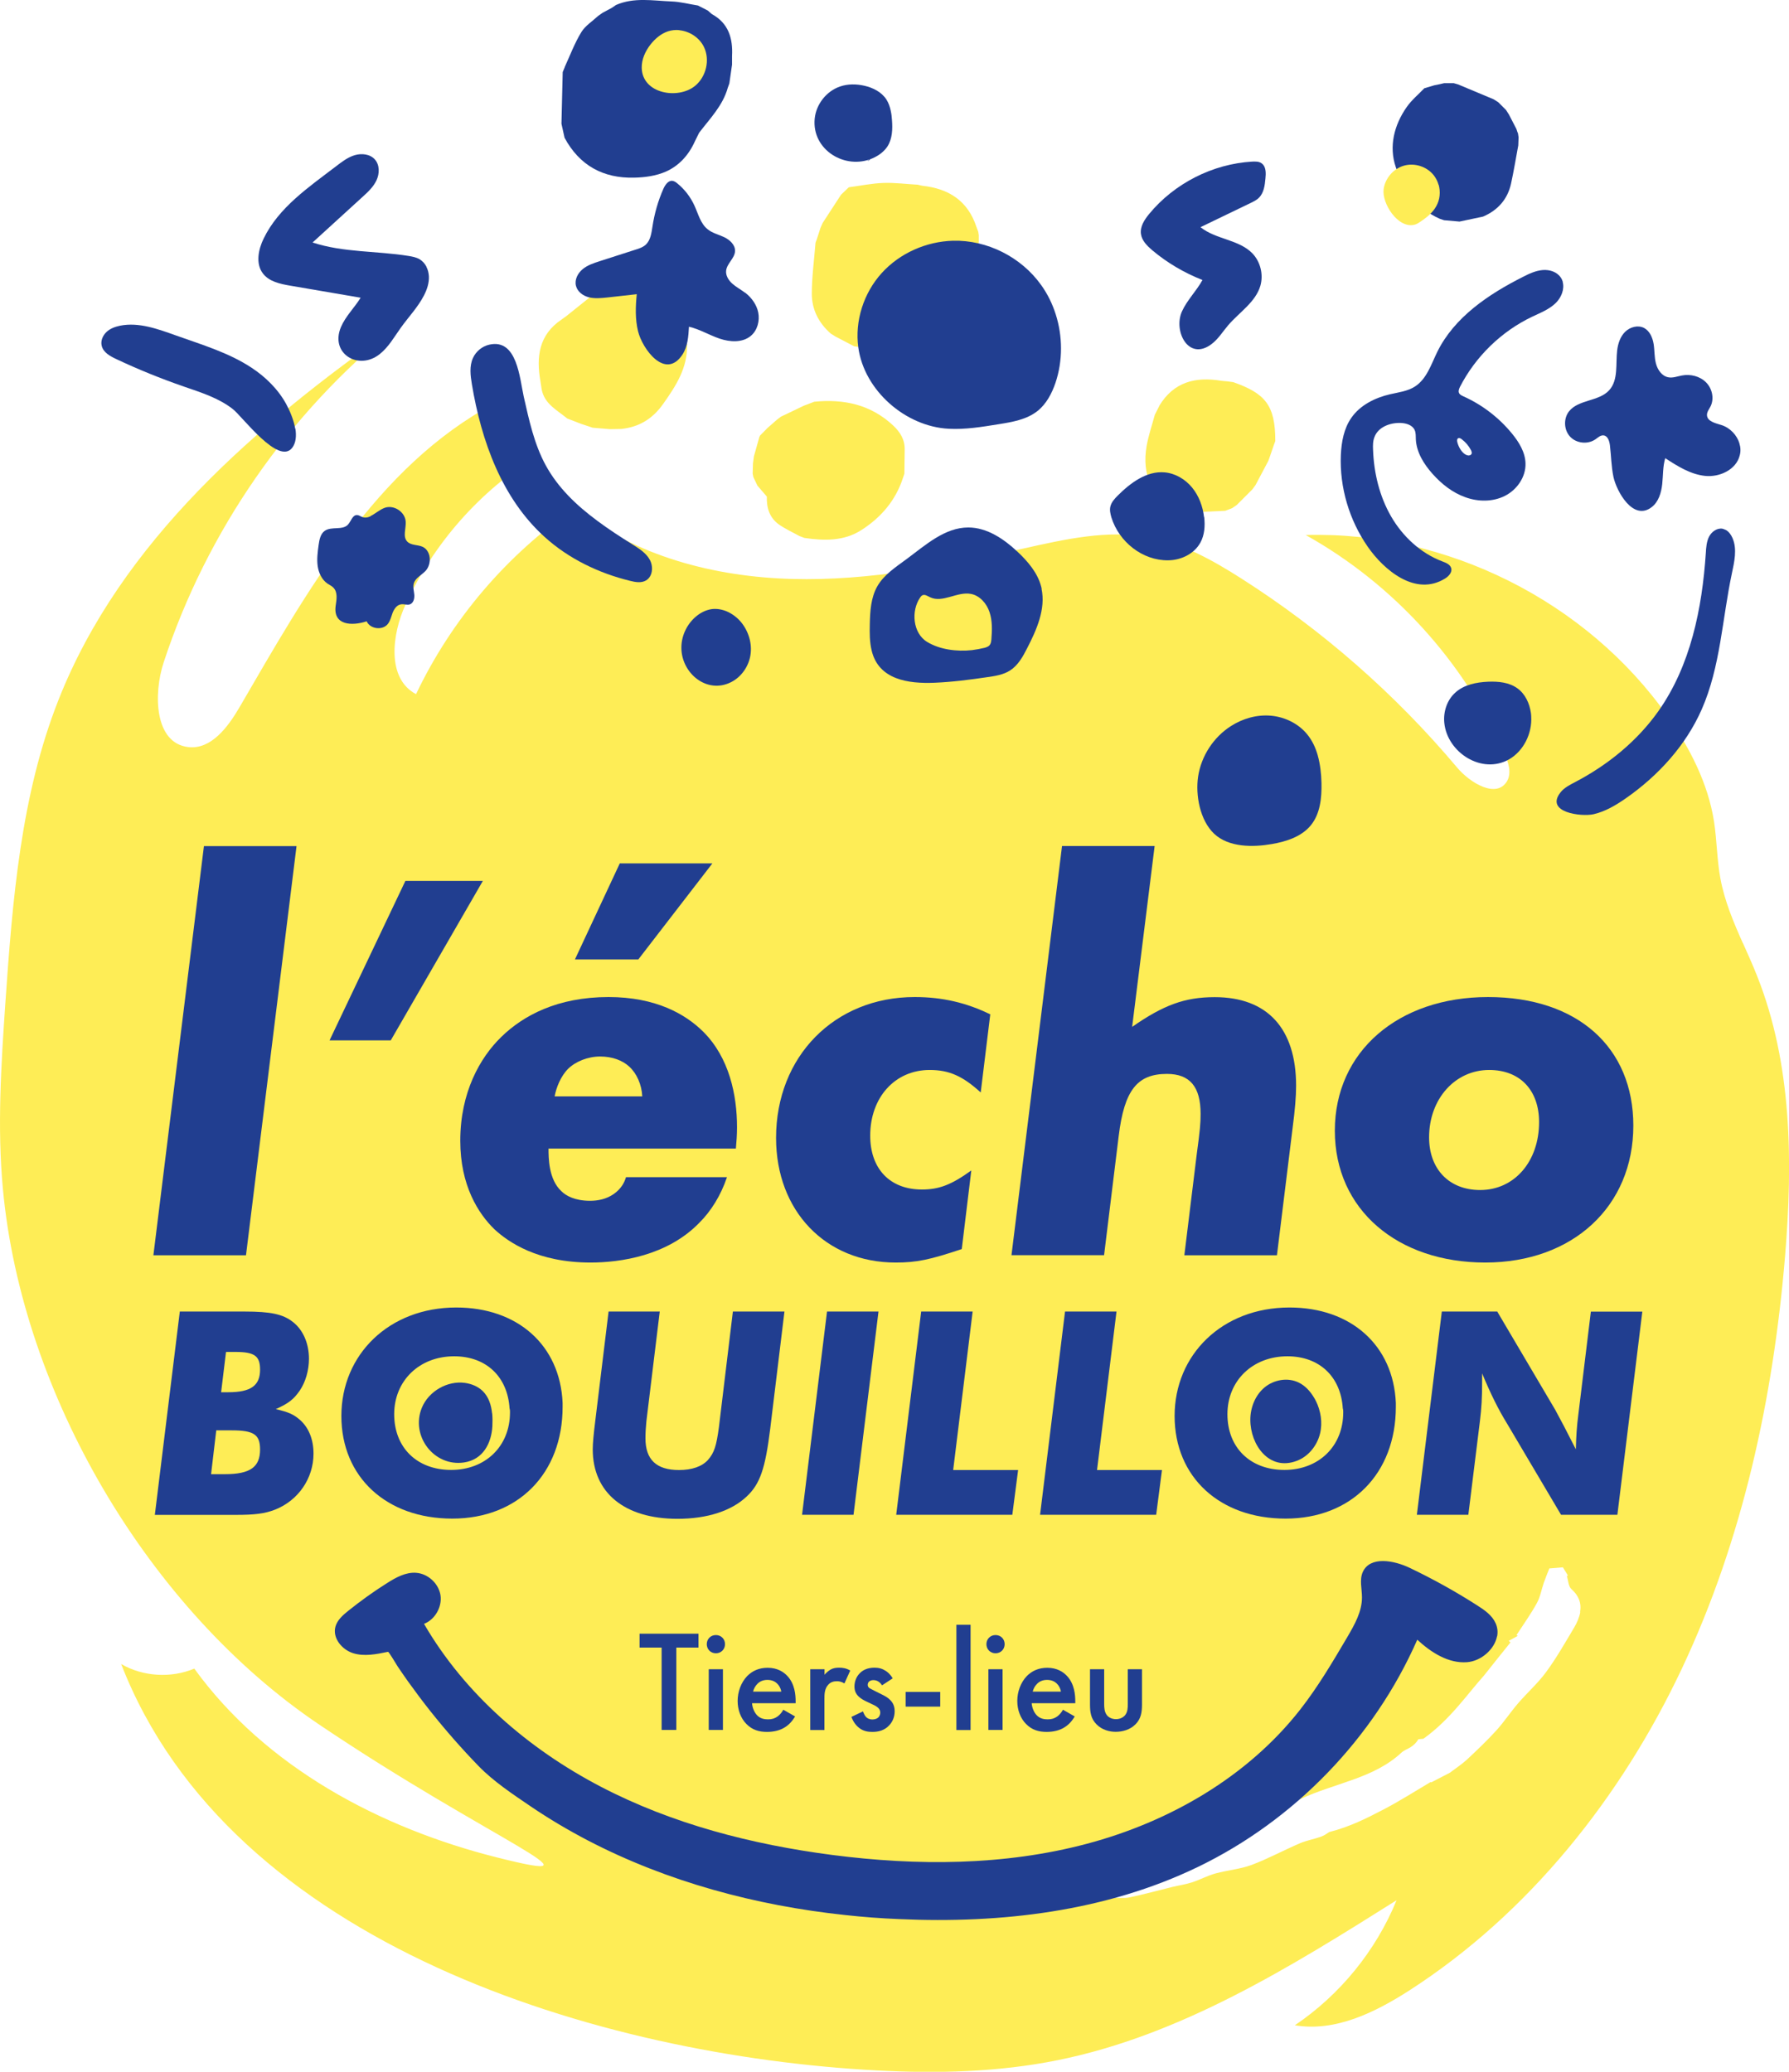 <svg xmlns="http://www.w3.org/2000/svg" id="Layer_1" viewBox="0 0 172.73 200"><defs><style>.cls-1{fill:#feed56;}.cls-2{fill:#213e90;}</style></defs><g id="_18"><path class="cls-1" d="m111.92,39.19c1.39-2.32,3.5-2.85,6-2.43.18.03.36.03.55.05.2.03.4.05.6.08,3.05,1.08,4.07,2.19,4.06,5.69-.05.14-.1.27-.15.41-.12.34-.24.68-.35,1.02-.06.16-.12.32-.17.48-.41.78-.82,1.56-1.24,2.34-.1.14-.21.28-.31.42-.5.5-.99.99-1.49,1.49-.14.1-.29.2-.43.3-.1.04-.19.08-.29.12-.14.05-.27.1-.41.15-1.24.05-2.48.11-3.71.17-.39-.09-.77-.18-1.16-.27-2.18-1.14-3.2-3.41-2.71-6.17.18-1.01.52-2,.79-3,.14-.28.28-.56.42-.83Z"></path><path class="cls-2" d="m54.52,6.48c.52-1.13.96-2.32,1.61-3.38.38-.62,1.07-1.05,1.63-1.57.14-.1.29-.2.43-.3.29-.15.57-.31.86-.46.14-.1.29-.19.43-.29,1.74-.76,3.56-.41,5.36-.34.85.03,1.7.26,2.54.39.27.14.55.28.83.42.04.02.09.05.13.07.13.11.26.23.39.34,1.61.88,2.04,2.34,1.95,4.04,0,.28,0,.56,0,.84-.09.6-.17,1.21-.26,1.81-.05.14-.1.28-.15.42-.48,1.73-1.73,2.98-2.77,4.35-.14.28-.27.55-.41.83-.59,1.32-1.54,2.37-2.83,2.93-.92.4-2,.55-3.02.57-2.99.08-5.29-1.17-6.73-3.85-.1-.45-.2-.9-.3-1.35.04-1.66.08-3.32.12-4.99.07-.16.14-.32.2-.48Z"></path><path class="cls-1" d="m94.47,23.45c-.1.87-.2,1.73-.3,2.6-.1.39-.2.78-.3,1.17-.82,1.77-2.02,3.27-3.42,4.6-.14.1-.28.21-.41.32-.53.35-1.06.7-1.59,1.05-.14.05-.28.09-.42.14-1.66.45-3.33.54-5.01.17-.19-.02-.37-.04-.55-.07-.61-.32-1.22-.63-1.82-.95-.15-.09-.29-.19-.44-.28-1.18-1.03-1.84-2.35-1.83-3.89.01-1.63.23-3.25.36-4.88.05-.14.1-.27.15-.41.11-.34.22-.69.33-1.03.07-.15.14-.31.21-.47.59-.91,1.18-1.82,1.77-2.72.25-.24.5-.48.75-.72,1.11-.15,2.22-.38,3.34-.42,1.1-.04,2.21.11,3.32.17.14.03.28.07.43.1,2.54.27,4.4,1.44,5.23,3.96.06.16.12.32.18.48.02.11.03.22.05.33,0,.26,0,.5,0,.74Z"></path><path class="cls-1" d="m75.45,40.2c.72-.34,1.43-.69,2.15-1.03.34-.13.68-.26,1.02-.39,2.86-.28,5.45.27,7.62,2.3.69.65,1.13,1.37,1.11,2.34-.01.77-.02,1.54-.03,2.31-.05.14-.09.27-.14.41-.71,2.19-2.14,3.84-4.03,5.04-1.67,1.07-3.58,1.03-5.48.75-.16-.06-.32-.12-.48-.18-.67-.37-1.38-.69-2-1.13-.89-.64-1.19-1.61-1.15-2.68-.31-.36-.61-.71-.91-1.06-.13-.27-.26-.55-.39-.82-.02-.11-.05-.22-.07-.34.01-.33.02-.66.03-.99.03-.22.06-.45.09-.67.17-.63.35-1.26.53-1.89.02-.04.05-.09.07-.13.24-.25.49-.5.73-.74.3-.26.6-.52.89-.78.14-.11.28-.22.42-.32Z"></path><path class="cls-1" d="m66.33,33.29c.06,2.24-1.07,3.96-2.3,5.7-1.03,1.46-2.33,2.23-4.04,2.42-.37,0-.74.02-1.1.02-.56-.05-1.11-.09-1.67-.14-.14-.05-.27-.09-.41-.14-.23-.08-.47-.15-.7-.23-.45-.17-.89-.35-1.34-.52-.98-.81-2.2-1.39-2.47-2.81-.04-.26-.08-.52-.12-.78-.42-2.37-.15-4.5,2.05-5.97.14-.1.28-.2.43-.31.9-.72,1.8-1.44,2.7-2.16.16-.06.31-.12.47-.18.11-.02.21-.05.32-.07.2-.03.41-.06.61-.09.23-.04.46-.08.69-.12.37,0,.74,0,1.11.01,1.47.26,2.86.74,4.06,1.67.14.1.28.21.42.31.27.36.55.73.82,1.1.1.45.2.89.3,1.34.03.17.07.34.1.51.03.14.06.27.09.41Z"></path><path class="cls-2" d="m146.57,12.93c.02.11.03.22.05.32-.01.26-.02.53-.03.79-.23,1.23-.43,2.47-.7,3.7-.34,1.51-1.28,2.56-2.7,3.17-.76.16-1.52.32-2.27.48-.5-.04-.99-.09-1.49-.13-.14-.05-.28-.1-.42-.14-2.22-.98-3.53-2.88-4.25-5-.67-1.97-.17-4.04,1.07-5.8.47-.67,1.12-1.2,1.69-1.8.33-.1.65-.19.98-.29.17-.03.33-.07.5-.1.14-.03.29-.07.43-.1.31,0,.62,0,.93,0,.14.04.28.08.42.12,1.15.48,2.29.96,3.44,1.44.15.09.29.19.44.28.25.25.5.5.75.75.09.15.19.29.28.44.24.46.48.93.72,1.39.05.17.11.33.17.48Z"></path><path class="cls-1" d="m168.28,91.06c-.91-2.04-1.78-4.1-2.18-6.29-.33-1.8-.33-3.65-.61-5.47-.58-3.68-2.33-7.09-4.47-10.14-7.8-11.11-21.38-17.91-34.95-17.51,8.45,4.71,15.3,12.24,19.19,21.1.38.85.71,1.87.24,2.67-1.01,1.69-3.55.18-4.82-1.33-5.97-7.1-13.03-13.28-20.85-18.26-2.72-1.73-5.59-3.34-8.75-3.95-4.1-.79-8.32.19-12.39,1.1-7.3,1.64-14.73,3.11-22.21,2.91-7.49-.2-15.12-2.19-20.98-6.85-6.57,4.51-11.91,10.78-15.33,17.97-2.84-1.5-2.35-5.74-1.01-8.66,2.71-5.91,7.2-10.98,12.73-14.39-1.39-1.66-2.79-3.33-4.18-5-11.41,6.1-18.09,18.16-24.6,29.34-1.11,1.9-2.73,4.07-4.92,3.82-3.26-.36-3.41-5.09-2.38-8.2,4.16-12.63,12.04-24.02,22.41-32.35-13.45,9.42-26.54,20.71-32.57,35.99-3.65,9.24-4.44,19.32-5.13,29.23-.41,5.99-.8,12.01-.24,17.98,1.83,19.79,14.06,40.62,30.55,51.72,16.48,11.1,28.58,15.69,17.2,12.83-11.38-2.86-22.39-8.74-29.27-18.24-2.25.94-4.94.78-7.06-.44,10.54,27.17,46.35,37.83,72.96,39.23,5.84.31,11.73.17,17.46-.99,11.89-2.4,22.46-8.98,32.72-15.44-1.99,4.87-5.46,9.13-9.82,12.07,3.89.66,7.73-1.23,11.05-3.36,11.56-7.45,20.45-18.64,26.32-31.08,5.87-12.44,8.82-26.1,9.96-39.81.75-9.1.68-18.53-2.69-27.02-.42-1.07-.9-2.12-1.37-3.18Zm-15.7,64.55c-.09.52-.32,1.05-.59,1.5-.87,1.46-1.71,2.94-2.71,4.3-.79,1.08-1.82,1.99-2.7,3.01-.73.85-1.35,1.79-2.1,2.62-.89.98-1.86,1.9-2.83,2.81-.46.43-1.01.79-1.68,1.29-.48.25-1.14.59-1.8.93,0-.02-.02-.03-.03-.05-1.52.9-3.02,1.86-4.58,2.67-1.61.84-3.23,1.66-5.23,2.17-.11.07-.42.31-.77.44-.67.24-1.39.36-2.05.64-1.56.67-3.07,1.49-4.66,2.09-1.11.41-2.33.51-3.48.82-.77.21-1.5.61-2.27.86-.61.2-1.25.29-1.88.44-1.4.34-2.79.73-4.19,1.02-.55.11-1.14.02-1.9.02-.21-.51-.42-1.06-.69-1.72.16-.17.34-.36.62-.65.03-.14.1-.47.17-.86-.03,0-.17-.05-.34-.1.19-.22.37-.42.57-.64-.15-.06-.36-.13-.59-.22-.02-.92,0-.94,1.97-1.93.02.09.05.18.07.27.05,0,.1.02.14,0,1.86-.62,3.99-.19,5.82-1.35.28-.07.67-.13,1.04-.25.83-.27,1.66-.53,2.47-.84,1.2-.46,2.38-.99,3.58-1.44.32-.12.71-.04,1.06-.03.26,0,.52.05,1.03.1.3.4.73.51,1.55.12,1.66-.77,3.45-1.27,5.17-1.9,1.64-.6,3.22-1.33,4.53-2.55.26-.24.62-.36.92-.55.28-.19.53-.41.72-.75.24-.03.48-.05.49-.05,2.59-1.85,4.23-4.3,5.85-6.1,1.06-1.34,1.81-2.27,2.56-3.2-.05-.05-.11-.1-.17-.15.29-.16.58-.32.87-.48-.04-.03-.08-.05-.12-.08.67-1.03,1.38-2.02,1.97-3.09.33-.6.44-1.31.67-1.97.17-.49.38-.98.53-1.37.55-.05.9-.07,1.31-.11.12.2.3.5.49.8-.04,0-.07.02-.11.03.14.43.15,1.02.44,1.27.7.62.99,1.34.84,2.22Z"></path><path class="cls-2" d="m166.62,51.16c-.1-.05-.2-.09-.31-.12-.53-.09-1.05.29-1.3.77-.24.48-.28,1.03-.31,1.57-.36,5.37-1.47,10.87-4.58,15.27-2.05,2.9-4.89,5.2-8.04,6.85-.51.27-1.04.53-1.4.98-1.56,1.95,2,2.39,3.19,2.12,1.12-.26,2.13-.86,3.07-1.51,3.14-2.18,5.82-5.11,7.36-8.6,1.81-4.11,1.98-8.72,2.91-13.11.24-1.14.53-2.36.07-3.43-.14-.33-.36-.63-.66-.8Z"></path><path class="cls-2" d="m147.84,69.15c0-.11-.02-.22-.03-.33-.13-.92-.55-1.83-1.3-2.37-.8-.58-1.84-.68-2.83-.64-1.15.05-2.35.29-3.19,1.07-.79.72-1.15,1.85-1.04,2.91.29,2.86,3.63,5.01,6.26,3.51,1.41-.82,2.23-2.51,2.13-4.14Z"></path><path class="cls-2" d="m167.95,42.82c-.24-.82-.92-1.53-1.75-1.79-.58-.18-1.37-.35-1.39-.96-.01-.3.2-.56.34-.83.38-.75.17-1.73-.43-2.33s-1.51-.82-2.34-.66c-.44.08-.87.26-1.31.17-.62-.12-1.03-.72-1.19-1.34s-.12-1.25-.22-1.87c-.1-.62-.38-1.27-.94-1.56-.59-.29-1.34-.08-1.81.38s-.69,1.13-.77,1.78c-.16,1.33.13,2.87-.77,3.86-1,1.1-2.96.88-3.88,2.04-.55.7-.5,1.8.11,2.45.61.65,1.71.76,2.44.25.24-.17.49-.41.78-.38.41.04.57.55.62.96.12,1.01.13,2.04.34,3.05.3,1.39,1.9,4.31,3.7,2.91.66-.51.92-1.39,1.01-2.23s.05-1.69.29-2.49c1.18.77,2.43,1.56,3.84,1.71s3.01-.6,3.35-1.97c.11-.39.09-.79-.03-1.16Z"></path><path class="cls-2" d="m127.23,72.92c-.21-.74-.53-1.43-1.01-2.02-.85-1.05-2.17-1.69-3.51-1.81-1.35-.12-2.72.27-3.86,1-1.68,1.07-2.87,2.89-3.17,4.87-.27,1.78.17,4.22,1.54,5.52,1.43,1.35,3.79,1.31,5.58,1,1.4-.24,2.87-.71,3.77-1.82.9-1.11,1.05-2.64,1.02-4.07-.02-.89-.12-1.81-.36-2.66Z"></path><path class="cls-2" d="m150.89,27.21c-.04-.14-.1-.28-.19-.41-.37-.56-1.09-.79-1.76-.73s-1.28.34-1.88.65c-3.34,1.68-6.64,3.9-8.29,7.25-.59,1.21-1.02,2.61-2.15,3.34-.71.46-1.58.56-2.41.75-1.46.34-2.89,1.05-3.74,2.28-.72,1.03-.95,2.32-1.01,3.58-.13,3.13.81,6.28,2.59,8.85,1.56,2.25,4.61,4.85,7.47,3.08.36-.22.72-.62.59-1.02-.11-.35-.5-.5-.84-.63-2.1-.79-3.84-2.41-4.96-4.35-1.12-1.94-1.66-4.19-1.74-6.43-.02-.42-.02-.85.14-1.24.36-.96,1.51-1.39,2.53-1.35.53.02,1.12.2,1.34.67.13.27.11.59.12.9.06,1.26.77,2.4,1.61,3.34.87.98,1.93,1.82,3.17,2.26,1.23.45,2.65.46,3.82-.13s2.03-1.83,1.99-3.14c-.03-1.08-.63-2.05-1.31-2.88-1.26-1.54-2.88-2.78-4.69-3.59-.17-.08-.37-.17-.43-.35-.07-.18.02-.38.1-.56,1.51-2.94,4-5.36,6.98-6.78.8-.38,1.66-.71,2.29-1.34.52-.52.84-1.32.65-2.01Zm-10.14,15.13s.02-.02.02-.02c.11-.08.26,0,.36.08.37.28.68.64.89,1.05.05.1.1.22.07.34-.05.14-.23.21-.38.17-.53-.12-.9-.82-1.01-1.3-.02-.11-.03-.24.04-.32Z"></path><path class="cls-1" d="m138.89,17.83c-.09-.33-.25-.64-.46-.91-.66-.84-1.84-1.22-2.87-.93-1.03.29-1.83,1.23-1.97,2.28-.18,1.35,1.36,3.8,2.96,3.43.23-.05.43-.19.63-.32.58-.4,1.15-.85,1.49-1.47.36-.63.43-1.4.23-2.09Z"></path><path class="cls-2" d="m121.96,15.9c-.05-.05-.1-.1-.17-.15-.25-.17-.58-.16-.88-.15-3.83.22-7.54,2.11-9.97,5.07-.45.55-.88,1.21-.78,1.92.09.64.59,1.14,1.08,1.56,1.45,1.22,3.1,2.19,4.86,2.88-.58,1.06-1.48,1.93-1.98,3.03-.85,1.88.61,4.83,2.84,3.17.66-.49,1.09-1.21,1.62-1.83,1.08-1.26,2.64-2.22,3.11-3.81.31-1.08.01-2.31-.76-3.12-1.31-1.36-3.55-1.35-5.02-2.54,1.61-.78,3.23-1.56,4.85-2.34.28-.14.57-.27.79-.5.48-.47.57-1.2.63-1.86.05-.46.06-1.01-.23-1.34Z"></path><path class="cls-2" d="m116.25,49.91c-.12-1.03-.49-2.03-1.14-2.83-.66-.81-1.63-1.39-2.67-1.48-1.74-.15-3.3,1.02-4.53,2.25-.3.3-.6.63-.7,1.04-.09.35,0,.72.1,1.07.73,2.34,2.98,4.16,5.48,4.13,1.25-.01,2.53-.63,3.12-1.73.39-.72.45-1.59.36-2.41,0-.01,0-.03-.01-.04Z"></path><path class="cls-2" d="m100.58,56.84c-.02-.07-.03-.13-.05-.2-.34-1.33-1.28-2.43-2.28-3.37-1.32-1.24-2.95-2.35-4.76-2.35-2.26,0-4.11,1.68-5.93,3.03-1.05.78-2.2,1.51-2.85,2.64-.63,1.1-.7,2.41-.73,3.67-.02.85-.02,1.71.18,2.54.67,2.83,3.56,3.21,6.05,3.11,1.71-.07,3.41-.29,5.11-.54.77-.11,1.56-.23,2.21-.65.77-.5,1.23-1.33,1.64-2.14.92-1.78,1.81-3.79,1.39-5.75Zm-6.72,5.92c-1.48.16-3.12-.05-4.34-.79-1.4-.85-1.57-3.02-.67-4.3.05-.07.1-.14.18-.19.24-.14.51.05.76.17,1.21.59,2.62-.56,3.94-.32.87.16,1.53.92,1.81,1.76.28.84.25,1.74.18,2.62-.02.2-.04.41-.17.57-.12.14-.31.21-.5.26-.38.09-.79.17-1.2.22Z"></path><path class="cls-2" d="m101.93,30.34c-.32-1.01-.79-1.97-1.41-2.83-1.92-2.69-5.2-4.35-8.5-4.27-2.59.07-5.15,1.2-6.89,3.12-1.74,1.92-2.61,4.61-2.26,7.18.57,4.17,4.56,7.63,8.71,7.85,1.62.09,3.24-.18,4.85-.44,1.32-.21,2.71-.45,3.75-1.28.85-.68,1.38-1.69,1.73-2.72.71-2.12.7-4.48.02-6.61Z"></path><path class="cls-2" d="m86,10.68c-.08-.38-.21-.75-.42-1.08-.46-.71-1.28-1.13-2.11-1.32-.78-.18-1.61-.19-2.36.07-1.32.45-2.31,1.71-2.45,3.1-.3,3.02,2.95,4.99,5.59,3.83.57-.25,1.1-.63,1.44-1.15.47-.74.5-1.68.43-2.55-.02-.3-.05-.6-.12-.89Z"></path><path class="cls-2" d="m84.05,15.33c-.1.07-.2.14-.3.21.13-.02.23-.09.3-.21Z"></path><path class="cls-2" d="m71.94,28.27s-.07-.05-.1-.08c-.38-.28-.81-.51-1.16-.83-.35-.32-.63-.78-.57-1.25.09-.69.83-1.18.86-1.87.02-.6-.5-1.08-1.04-1.34-.54-.26-1.15-.39-1.61-.77-.69-.55-.9-1.48-1.27-2.28-.38-.83-.95-1.58-1.66-2.15-.13-.11-.28-.21-.45-.24-.42-.06-.72.39-.89.77-.51,1.15-.86,2.38-1.05,3.62-.1.63-.18,1.32-.64,1.76-.28.26-.66.39-1.03.5-1.14.36-2.28.73-3.42,1.1-.58.19-1.18.38-1.65.77s-.8,1.01-.65,1.61c.14.57.68.97,1.25,1.11s1.16.08,1.75.02c.96-.11,1.92-.21,2.87-.32-.12,1.19-.16,2.4.12,3.56.41,1.72,2.64,4.77,4.29,2.27.51-.78.58-1.76.63-2.69,1.03.24,1.96.81,2.96,1.15,1.01.34,2.22.41,3.03-.28.62-.53.86-1.44.7-2.24-.15-.75-.63-1.42-1.24-1.9Z"></path><path class="cls-2" d="m66.17,33.55c-.07.09-.15.19-.22.28.11-.06.19-.15.22-.28Z"></path><path class="cls-2" d="m57.66,50.27c1.1.82,2.26,1.57,3.41,2.29.64.4,1.31.82,1.67,1.48.36.66.28,1.63-.38,2-.45.26-1.02.16-1.53.03-3.03-.74-5.93-2.14-8.24-4.23-4.13-3.72-6.12-9.27-7.03-14.75-.14-.84-.25-1.74.1-2.52.29-.65.9-1.15,1.59-1.3,2.68-.6,2.92,3.23,3.32,5.03.51,2.25,1,4.55,2.11,6.6,1.18,2.17,2.97,3.88,4.97,5.36Z"></path><path class="cls-2" d="m70.17,59.02c-.46-.19-.95-.28-1.44-.22-.58.08-1.12.36-1.56.74-.89.76-1.42,1.93-1.38,3.1.07,2.39,2.47,4.37,4.78,3.22,1.01-.5,1.72-1.53,1.89-2.64.17-1.11-.19-2.28-.9-3.15-.37-.45-.86-.82-1.39-1.05Z"></path><path class="cls-2" d="m35.79,49.81c.45-.22.88-.62,1.36-.79.88-.31,1.95.39,2.02,1.32.05.67-.31,1.46.15,1.94.36.38.99.29,1.47.5.84.38.92,1.67.29,2.34-.39.41-.98.67-1.13,1.21-.1.35.02.72.05,1.08s-.07.8-.42.93c-.27.1-.57-.05-.86,0-.39.05-.66.43-.81.81-.14.37-.22.78-.47,1.09-.51.64-1.7.49-2.04-.26-1.41.46-3.26.41-2.99-1.51.09-.6.21-1.3-.22-1.74-.16-.17-.38-.26-.57-.39-.55-.38-.86-1.05-.95-1.71s0-1.34.09-2c.07-.52.18-1.1.6-1.39.65-.45,1.71-.02,2.24-.6.3-.33.43-.93.87-.92.17,0,.32.12.48.18.29.12.57.06.84-.07Z"></path><path class="cls-2" d="m41.18,25.78c.14.27.21.58.23.89.03.65-.18,1.28-.48,1.86-.59,1.14-1.49,2.07-2.24,3.12-.63.88-1.17,1.85-2.01,2.52-2.04,1.65-4.85-.02-3.76-2.6.45-1.05,1.3-1.86,1.9-2.83-2.26-.39-4.52-.77-6.78-1.16-.99-.17-2.07-.39-2.67-1.2-.7-.94-.43-2.3.09-3.36,1.45-2.99,4.34-4.95,6.99-6.97.56-.43,1.13-.87,1.8-1.07s1.49-.11,1.95.42c.47.53.45,1.37.15,2.01s-.84,1.14-1.37,1.62c-1.6,1.46-3.2,2.92-4.8,4.38,2.97.98,6.19.8,9.28,1.3.36.06.74.13,1.06.32.29.18.52.44.67.75Z"></path><path class="cls-1" d="m65.6,2.91c-.38-.04-.76,0-1.12.12-.66.22-1.22.7-1.66,1.25-.51.65-.88,1.45-.86,2.28.06,2.5,3.51,3.07,5.15,1.73,1.07-.88,1.46-2.5.86-3.75-.44-.91-1.38-1.52-2.37-1.62Z"></path><path class="cls-2" d="m28.5,41.38c-.14-.88-.55-1.79-.87-2.38-.79-1.44-2.01-2.63-3.37-3.52-2.21-1.45-4.79-2.21-7.28-3.1-1.74-.62-3.58-1.3-5.38-.94-.48.1-.96.27-1.32.61s-.58.86-.46,1.33c.15.65.82,1.01,1.42,1.29,2.12,1,4.3,1.88,6.52,2.65,1.65.57,3.36,1.1,4.73,2.18.93.73,4.41,5.46,5.73,3.72.36-.48.41-1.16.3-1.85Z"></path><path class="cls-2" d="m17.35,126.61h6.27c2.53,0,3.71.26,4.65,1,1,.77,1.56,2.09,1.56,3.56,0,1.12-.33,2.24-.88,3.06-.59.85-1.06,1.23-2.32,1.8,1.23.29,1.71.5,2.32,1.03.85.74,1.32,1.88,1.32,3.27,0,2.38-1.47,4.53-3.73,5.41-.97.38-1.94.5-3.79.5h-7.8l2.41-19.62Zm3.53,11.47l-.5,4.23h1.35c2.44,0,3.38-.7,3.38-2.38,0-1.44-.59-1.85-2.74-1.85h-1.5Zm.94-7.56l-.47,3.88h.7c2.18,0,3.06-.65,3.06-2.18,0-1.32-.53-1.71-2.38-1.71h-.91Z"></path><path class="cls-2" d="m54.32,135.43v.38c0,6.44-4.3,10.79-10.65,10.79s-10.71-4-10.71-9.91,4.59-10.47,11.09-10.47c5.94,0,10.03,3.65,10.27,9.21Zm-5.12.56c-.18-3.09-2.26-5.06-5.35-5.06-3.35,0-5.79,2.35-5.79,5.59s2.21,5.38,5.5,5.38,5.68-2.26,5.68-5.56c0-.12,0-.24-.03-.36Z"></path><path class="cls-2" d="m75.74,126.61l-1.38,11.36c-.47,3.77-.97,5.27-2.24,6.47-1.47,1.41-3.82,2.18-6.71,2.18-5.09,0-8.18-2.5-8.18-6.71,0-.59.09-1.5.24-2.71l1.29-10.59h4.94l-1.29,10.59c-.06.59-.09,1.15-.09,1.65,0,2.06,1.06,3.06,3.24,3.06,1.23,0,2.21-.33,2.79-.97.62-.7.82-1.38,1.06-3.15l1.35-11.18h4.97Z"></path><path class="cls-2" d="m84.82,126.61l-2.41,19.62h-4.97l2.41-19.62h4.97Z"></path><path class="cls-2" d="m93.91,126.61l-1.88,15.3h6.27l-.56,4.32h-11.21l2.41-19.62h4.97Z"></path><path class="cls-2" d="m107.8,126.61l-1.88,15.3h6.27l-.56,4.32h-11.21l2.41-19.62h4.97Z"></path><path class="cls-2" d="m134.77,135.43v.38c0,6.44-4.3,10.79-10.65,10.79s-10.71-4-10.71-9.91,4.59-10.47,11.09-10.47c5.94,0,10.03,3.65,10.27,9.21Zm-5.12.56c-.18-3.09-2.26-5.06-5.35-5.06-3.35,0-5.79,2.35-5.79,5.59s2.21,5.38,5.5,5.38,5.68-2.26,5.68-5.56c0-.12,0-.24-.03-.36Z"></path><path class="cls-2" d="m158.57,126.61l-2.41,19.62h-5.44l-5.21-8.8c-.85-1.38-1.59-2.88-2.41-4.85v.88c0,1.47-.06,2.5-.21,3.71l-1.12,9.06h-4.97l2.41-19.62h5.35l5.59,9.47.85,1.59.77,1.5.38.74c.03-1.23.09-2.21.24-3.35l1.21-9.94h4.97Z"></path><path class="cls-2" d="m65.3,159.05v7.95h-1.42v-7.95h-2.13v-1.34h5.69v1.34h-2.13Z"></path><path class="cls-2" d="m69.12,157.84c.5,0,.88.38.88.88s-.38.88-.88.88-.88-.38-.88-.88.38-.88.88-.88Zm.68,3.3v5.86h-1.37v-5.86h1.37Z"></path><path class="cls-2" d="m76.78,165.67c-.25.45-.61.84-.99,1.07-.47.31-1.1.45-1.73.45-.78,0-1.42-.19-1.98-.75s-.86-1.37-.86-2.24.32-1.78.93-2.41c.49-.49,1.13-.79,1.97-.79.93,0,1.53.4,1.88.77.75.78.82,1.87.82,2.48v.17h-4.21c.03.42.21.89.5,1.18.32.32.71.38,1.05.38.38,0,.65-.09.93-.29.24-.18.42-.42.54-.64l1.14.65Zm-1.35-2.38c-.05-.32-.21-.6-.42-.79-.18-.17-.47-.33-.92-.33-.47,0-.78.19-.96.38-.19.18-.35.46-.42.75h2.72Z"></path><path class="cls-2" d="m78.24,161.14h1.37v.53c.15-.18.38-.38.57-.49.26-.15.53-.19.84-.19.33,0,.7.05,1.07.28l-.56,1.24c-.31-.19-.56-.21-.7-.21-.29,0-.58.04-.85.32-.38.4-.38.96-.38,1.35v3.04h-1.37v-5.87Z"></path><path class="cls-2" d="m85.16,162.69c-.14-.22-.4-.5-.84-.5-.19,0-.33.07-.42.15-.07.07-.12.18-.12.31,0,.15.07.25.19.33.09.05.17.09.46.24l.7.35c.31.15.6.31.82.54.32.32.43.68.43,1.09,0,.53-.19.99-.51,1.34-.46.5-1.03.65-1.64.65-.38,0-.85-.05-1.27-.38-.33-.25-.61-.65-.75-1.07l1.11-.53c.07.19.19.45.32.56.09.09.28.22.6.22.21,0,.43-.07.56-.19.11-.11.19-.29.19-.46s-.05-.31-.18-.45c-.17-.17-.36-.26-.58-.36l-.5-.24c-.26-.12-.58-.28-.81-.5-.31-.29-.42-.61-.42-.99,0-.47.18-.93.49-1.25.26-.28.71-.56,1.44-.56.42,0,.75.09,1.09.31.19.12.46.35.67.72l-1.02.67Z"></path><path class="cls-2" d="m87.44,163.33h3.34v1.42h-3.34v-1.42Z"></path><path class="cls-2" d="m93.71,156.85v10.16h-1.37v-10.16h1.37Z"></path><path class="cls-2" d="m96.12,157.84c.5,0,.88.38.88.88s-.38.88-.88.88-.88-.38-.88-.88.38-.88.88-.88Zm.68,3.3v5.86h-1.37v-5.86h1.37Z"></path><path class="cls-2" d="m103.78,165.67c-.25.45-.61.84-.99,1.07-.47.31-1.1.45-1.73.45-.78,0-1.42-.19-1.98-.75-.56-.56-.86-1.37-.86-2.24s.32-1.78.93-2.41c.49-.49,1.13-.79,1.97-.79.93,0,1.53.4,1.88.77.75.78.82,1.87.82,2.48v.17h-4.21c.03.42.21.89.5,1.18.32.32.71.38,1.05.38.38,0,.65-.09.93-.29.24-.18.42-.42.54-.64l1.14.65Zm-1.35-2.38c-.05-.32-.21-.6-.42-.79-.18-.17-.47-.33-.92-.33-.47,0-.78.19-.96.38-.19.18-.35.46-.42.75h2.72Z"></path><path class="cls-2" d="m106.61,161.14v3.36c0,.35.02.75.25,1.06.18.24.5.4.89.4s.71-.17.89-.4c.24-.31.25-.71.25-1.06v-3.36h1.37v3.4c0,.75-.09,1.38-.63,1.92-.53.53-1.25.72-1.91.72-.6,0-1.32-.18-1.85-.72-.54-.54-.63-1.17-.63-1.92v-3.4h1.37Z"></path><path class="cls-2" d="m28.63,81.68l-4.88,39.5h-8.94l4.88-39.5h8.94Z"></path><path class="cls-2" d="m46.62,85.04l-8.89,15.39h-5.91l7.32-15.39h7.48Z"></path><path class="cls-2" d="m52.96,110.88c0,.87,0,2.98,1.25,4.12.43.43,1.3.92,2.76.92.76,0,1.57-.16,2.28-.65.7-.49,1.03-1.08,1.19-1.63h9.75c-.6,1.79-1.57,3.31-2.66,4.39-3.09,3.2-7.64,3.85-10.51,3.85-5.09,0-7.91-1.95-9.27-3.2-1.57-1.52-3.31-4.23-3.31-8.56,0-4.66,1.9-8.02,3.96-10.02,2.11-2.06,5.42-3.85,10.35-3.85,4.55,0,7.42,1.63,9.16,3.36,2.49,2.49,3.25,6.07,3.25,9.21,0,.7-.05,1.41-.11,2.06h-18.1Zm9.05-5.04c-.05-1.14-.54-2.22-1.25-2.87-.65-.6-1.63-.98-2.82-.98s-2.38.49-3.09,1.19c-.7.7-1.14,1.79-1.3,2.66h8.45Zm6.77-22.49l-7.15,9.27h-6.12l4.33-9.27h8.94Z"></path><path class="cls-2" d="m95.61,97.93l-.92,7.53c-1.73-1.57-3.03-2.17-4.93-2.17-3.36,0-5.74,2.66-5.74,6.34,0,3.2,1.9,5.2,4.99,5.2,1.63,0,2.82-.43,4.77-1.84l-.92,7.59c-3.09,1.03-4.33,1.3-6.39,1.3-6.77,0-11.54-4.99-11.54-12.03,0-7.86,5.64-13.6,13.38-13.6,2.66,0,4.99.54,7.32,1.68Z"></path><path class="cls-2" d="m111.48,81.68l-2.17,17.45c3.03-2.11,5.09-2.87,7.97-2.87,5.09,0,7.86,3.03,7.86,8.56,0,1.03-.11,2.33-.33,4.01l-1.52,12.35h-8.94l1.19-9.7c.33-2.44.38-3.03.38-3.96,0-2.6-1.03-3.85-3.25-3.85-2.87,0-4.12,1.57-4.66,6.01l-1.41,11.49h-8.94l4.88-39.5h8.94Z"></path><path class="cls-2" d="m157.7,108.66c0,7.8-5.85,13.22-14.3,13.22s-14.52-5.09-14.52-12.73,6.12-12.9,14.79-12.9,14.03,4.88,14.03,12.41Zm-9.1-.33c0-3.09-1.84-5.04-4.82-5.04-3.31,0-5.8,2.82-5.8,6.5,0,3.09,1.95,5.09,4.93,5.09,3.31,0,5.69-2.76,5.69-6.56Z"></path><polygon class="cls-2" points="120.4 178.05 120.39 178.04 120.39 178.04 120.4 178.05"></polygon><polygon class="cls-2" points="133.82 163.25 133.81 163.25 133.82 163.26 133.82 163.25"></polygon><polygon class="cls-2" points="37.92 160.13 37.93 160.12 37.93 160.12 37.92 160.13"></polygon><path class="cls-2" d="m144.55,157.96c.08-.41.04-.84-.14-1.25-.34-.77-1.07-1.28-1.78-1.73-2.09-1.34-4.27-2.55-6.51-3.62-1.54-.74-3.84-1.16-4.54.39-.34.75-.08,1.63-.08,2.46,0,1.37-.71,2.62-1.4,3.8-1.42,2.41-2.84,4.82-4.56,7.02-5.09,6.5-12.62,10.84-20.6,12.96-7.98,2.12-16.4,2.14-24.58,1.08-7.76-1.01-15.46-2.99-22.39-6.61s-13.1-8.93-17.03-15.7c1.07-.42,1.76-1.64,1.59-2.77-.18-1.13-1.21-2.08-2.36-2.16-1-.07-1.94.45-2.79.99-1.31.82-2.57,1.73-3.78,2.7-.51.41-1.03.87-1.21,1.5-.31,1.1.62,2.23,1.7,2.57,1.08.34,2.26.1,3.37-.13.09-.02.84,1.28.94,1.42.33.49.67.98,1.01,1.46.69.96,1.4,1.91,2.13,2.83,1.47,1.85,3.03,3.63,4.68,5.33,1.44,1.48,3.31,2.72,5.02,3.88,1.78,1.21,3.63,2.3,5.54,3.3,3.83,1.99,7.88,3.56,12.04,4.74,4.18,1.19,8.47,1.99,12.79,2.45,1.73.19,3.46.32,5.19.39,9.85.45,19.97-.74,28.85-5.03,9.35-4.51,17.01-12.44,21.19-21.94,1.33,1.23,3.01,2.31,4.81,2.17,1.37-.11,2.65-1.25,2.89-2.5Zm-12.77-6.06s-.02-.06-.03-.09h0s.02.05.03.09Zm.21,2.83c.05-.01.1-.02.15-.03-.05.02-.1.02-.15.03-.09.16-.18.33-.28.48.1-.15.19-.32.28-.48Zm-4.1,6.79c.17-.28.33-.56.5-.83-.17.27-.33.55-.5.83-.02.02-.04.04-.07.06.02-.02.05-.04.07-.06Zm-1.16,1.71s.09.08.14.12c-.05-.04-.1-.08-.14-.12h0Zm9.89-4.76s0,.03-.01.05c-.09.11-.18.22-.27.33h0c.09-.11.18-.22.27-.33,0-.02,0-.03.01-.05,0-.02.02-.03.02-.05,0,.02-.02.03-.02.05Z"></path><path class="cls-2" d="m127.03,135.21c-.05-.1-.1-.2-.16-.29-.36-.61-.86-1.16-1.49-1.46-1.06-.51-2.39-.27-3.29.48s-1.37,1.95-1.37,3.12c0,2.41,1.8,4.97,4.47,3.97,1.13-.42,1.97-1.46,2.26-2.63.26-1.06.08-2.2-.41-3.18Z"></path><path class="cls-2" d="m47.51,136.44c-.08-.81-.33-1.59-.9-2.15-.46-.45-1.08-.7-1.71-.79-1.71-.24-3.52.81-4.17,2.4-1.11,2.7,1.16,5.71,4.07,5.28,1.82-.27,2.65-1.83,2.74-3.51.02-.41.02-.83-.02-1.24Z"></path></g></svg>